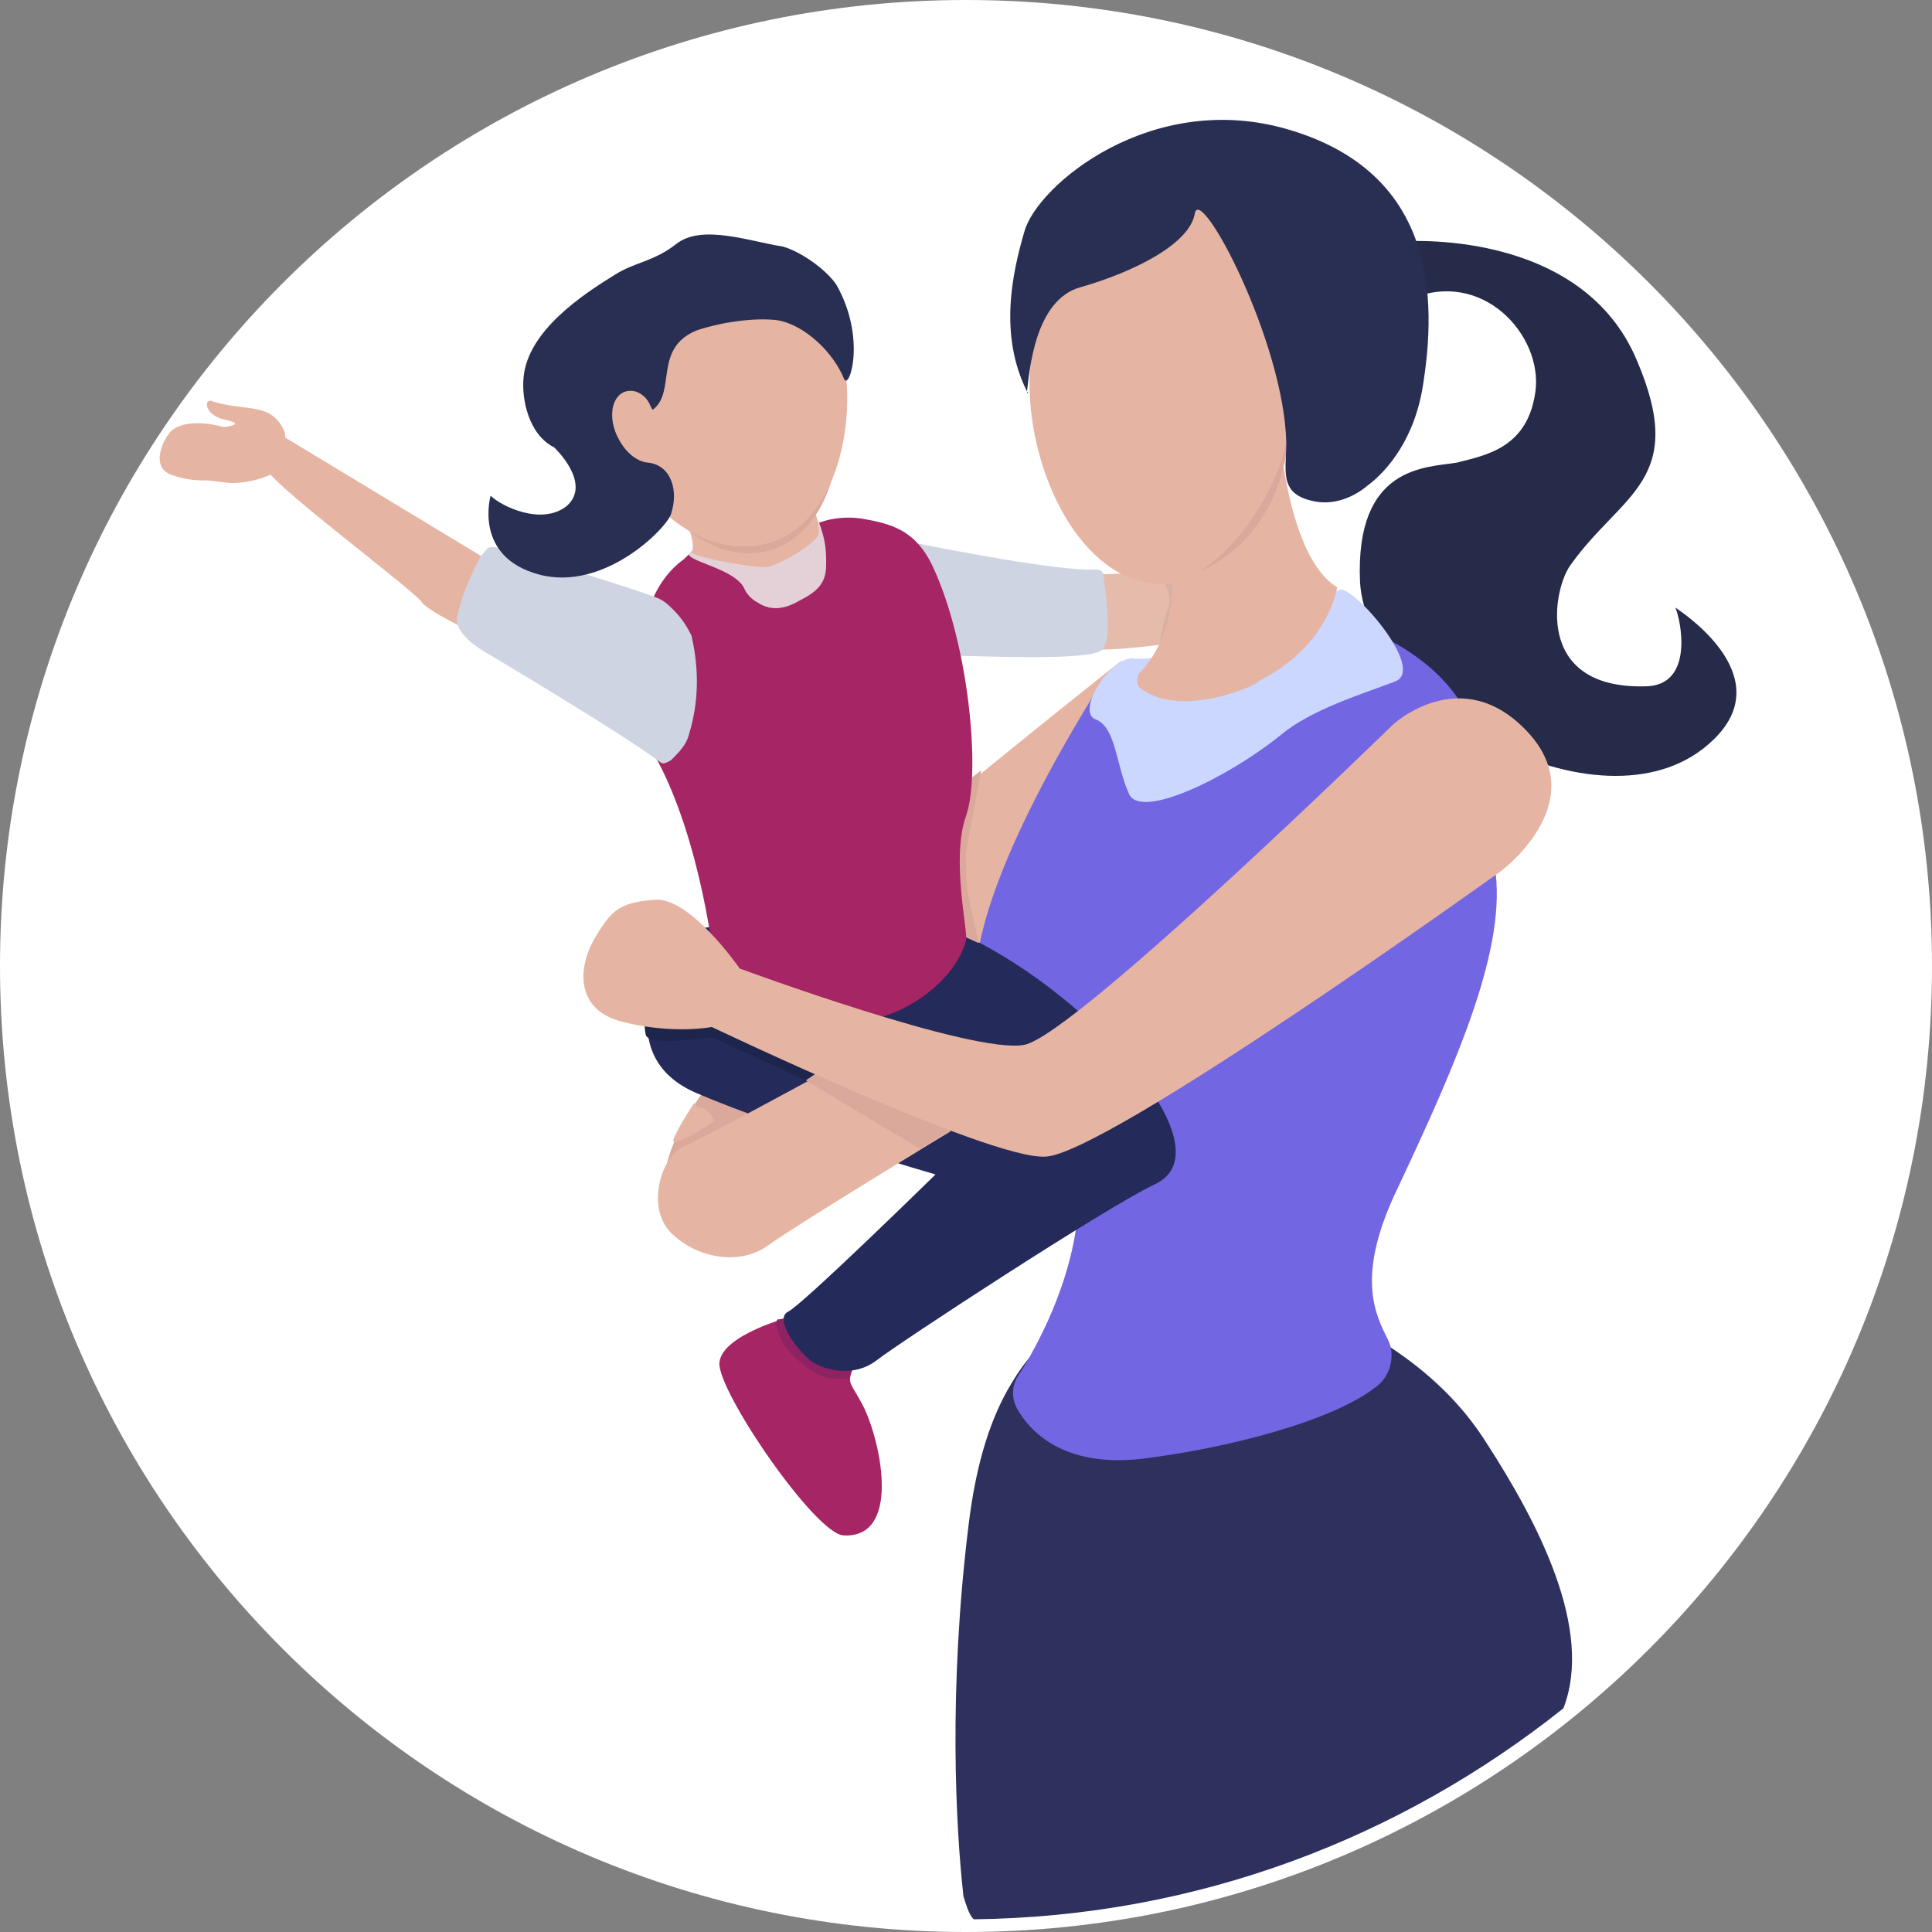 <svg width="75" height="75" viewBox="0 0 75 75" fill="none" xmlns="http://www.w3.org/2000/svg">
<rect x="0" y="0" width="75" height="75" fill="#808080" stroke="none"/>
<g clip-path="url(#clip0_1432_1919)">
<path d="M37.5 75C58.211 75 75 58.211 75 37.5C75 16.789 58.211 0 37.5 0C16.789 0 0 16.789 0 37.5C0 58.211 16.789 75 37.5 75Z" fill="white"/>
<path d="M60.691 66.316C54.375 71.349 46.48 74.408 37.796 74.507C37.599 74.309 37.5 73.915 37.401 73.618C37.105 70.954 36.809 65.625 37.599 59.211C37.895 56.743 38.487 54.967 39.276 53.684C41.25 50.329 44.309 50.526 46.382 50.23C47.072 50.132 47.961 50.23 48.947 50.329C50.724 50.625 52.5 51.316 53.98 52.303C55.461 53.289 56.743 54.474 57.73 56.053C59.704 59.112 61.875 63.257 60.691 66.316Z" fill="#2E305D"/>
<path d="M54.375 9.375C54.375 9.375 61.382 8.783 63.553 14.013C65.526 18.651 62.961 19.144 60.987 21.908C60.296 22.796 59.507 26.743 63.849 26.644C65.822 26.644 65.23 23.98 65.033 23.585C65.625 23.98 68.98 26.348 66.513 28.717C62.467 32.664 53.092 27.533 52.796 22.598C52.599 18.059 55.362 18.158 56.546 17.96C57.73 17.664 59.309 17.368 59.605 15.197C59.901 13.026 57.533 10.361 54.671 11.644C51.809 12.927 52.401 10.066 52.401 10.066L54.375 9.375Z" fill="#252B49"/>
<path d="M43.52 25.657C43.52 25.657 34.046 33.157 32.862 34.539C31.678 35.92 37.697 37.105 37.697 37.105C37.697 37.105 43.618 28.716 43.52 25.657Z" fill="#E6B4A3"/>
<path d="M42.73 26.546C41.25 28.914 36.612 36.611 38.191 39.67C38.191 39.67 42.237 44.605 41.743 47.861C41.349 50.328 40.066 52.598 39.474 53.486C39.276 53.881 39.276 54.276 39.474 54.67C39.967 55.559 41.25 56.94 44.211 56.644C47.566 56.249 51.809 55.164 53.487 53.782C53.98 53.388 54.178 52.598 53.882 52.006C53.388 51.019 52.599 49.539 54.276 46.085C56.645 41.052 58.52 36.71 58.026 33.651C57.533 30.592 58.421 26.94 53.388 24.572C50.921 23.388 48.553 26.052 46.974 26.743C45.987 27.138 44.901 26.25 44.211 26.348C43.717 26.348 42.928 26.151 42.73 26.546Z" fill="#7266E3"/>
<path d="M44.013 25.559C44.013 25.559 45.592 25.954 52.007 22.894C52.5 22.697 55.362 25.954 54.178 26.447C52.895 26.94 50.921 27.532 49.737 28.519C47.664 30.197 44.211 31.875 43.816 30.789C43.322 29.704 43.322 28.223 42.533 27.927C41.743 27.631 43.125 25.46 44.013 25.559Z" fill="#CBD7FF"/>
<path d="M27.632 41.94C27.632 41.94 25.461 44.604 25.855 46.282C25.855 46.282 28.816 47.466 29.309 46.874C29.704 46.282 32.467 42.729 31.678 42.039C30.888 41.348 29.112 40.164 28.717 40.46C28.322 40.756 27.632 41.94 27.632 41.94Z" fill="#DBA99C"/>
<path d="M30.691 51.118C30.691 51.118 28.026 51.809 27.928 52.895C27.829 53.98 31.678 59.605 32.763 59.605C34.934 59.704 34.243 56.151 33.553 54.671C32.862 53.289 32.763 53.98 33.553 52.105C34.243 50.428 30.691 51.118 30.691 51.118Z" fill="#A62565"/>
<path d="M30.592 51.118C30.592 51.118 30.395 51.217 30.198 51.217C30 51.315 30.296 52.105 30.592 52.401C30.888 52.796 31.678 53.388 32.072 53.486C32.467 53.585 32.961 53.486 32.961 53.486C32.961 53.486 33.158 52.796 33.257 52.697C33.355 52.5 32.072 51.71 32.072 51.71C32.072 51.71 30.888 51.217 30.79 51.118C30.691 51.019 30.592 51.118 30.592 51.118Z" fill="#8E2363"/>
<path d="M37.007 36.118C37.007 36.118 26.743 35.526 26.25 36.316C25.756 37.105 23.585 40.954 27.039 42.434C30.493 43.914 36.316 45.592 36.316 45.592C36.316 45.592 31.184 50.625 30.592 50.921C30 51.217 31.085 52.599 31.579 52.895C32.072 53.191 33.158 53.487 34.046 52.796C34.934 52.105 42.928 46.875 44.803 45.987C47.862 44.605 41.941 38.191 37.007 36.118Z" fill="#242A5A"/>
<path d="M31.283 41.94L27.632 40.263C27.632 40.263 25.165 40.657 25.066 40.164C24.869 39.276 25.461 38.585 25.559 38.585C25.658 38.585 29.507 39.374 29.704 39.374C29.901 39.374 32.566 40.559 32.566 40.559L32.862 42.532L31.283 41.94Z" fill="#1E254C"/>
<path d="M42.434 22.302C42.434 22.302 47.27 22.204 47.566 21.71C47.961 21.217 47.368 24.671 47.368 24.671C47.368 24.671 42.434 25.559 41.842 25.066C41.349 24.572 42.434 22.302 42.434 22.302Z" fill="#E5BBAC"/>
<path d="M45 25.066L47.368 25.46L46.579 21.02L44.507 21.908C44.507 21.908 45.493 22.5 45.395 23.487C45.197 23.881 45 25.066 45 25.066Z" fill="#D8B0A4"/>
<path d="M35.724 21.118C36.711 21.316 41.25 22.204 42.533 22.105C42.73 22.105 42.829 22.204 42.829 22.302C42.928 23.092 43.224 24.967 42.73 25.263C42.138 25.658 37.993 25.46 37.204 25.46C37.105 25.46 37.105 25.46 37.007 25.362L34.638 22.796C34.539 22.697 34.539 22.598 34.638 22.401L35.428 21.118C35.526 21.217 35.625 21.118 35.724 21.118Z" fill="#CFD4E2"/>
<path d="M35.822 35.625L37.993 36.612L37.599 34.836C37.5 34.243 37.5 33.651 37.5 33.059L38.092 29.901L35.921 31.579L34.54 30.592L34.934 33.75L35.822 35.625Z" fill="#DBA99C"/>
<path d="M26.546 21.71C25.855 22.203 25.362 22.993 25.165 23.782C24.77 25.065 24.276 27.335 25.461 29.407C27.237 32.664 27.73 37.401 27.73 37.401C27.73 37.401 32.566 39.67 33.75 39.572C34.836 39.473 37.007 38.289 37.5 36.512C37.599 36.216 36.908 33.354 37.5 31.677C38.092 29.999 37.599 24.966 36.217 22.006C35.526 20.526 34.54 20.328 33.454 20.131C32.763 20.032 32.072 20.131 31.48 20.427C30.395 20.92 27.928 21.019 27.336 21.216C26.941 21.315 26.744 21.512 26.546 21.71Z" fill="#A62565"/>
<path d="M19.046 21.809L11.053 16.974C11.053 16.974 10.658 17.862 10.362 18.158C10.066 18.454 16.184 22.993 16.382 23.388C16.678 23.783 18.75 24.77 19.145 24.868C19.54 24.967 19.934 22.697 19.934 22.697L19.046 21.809Z" fill="#E6B4A3"/>
<path d="M25.658 29.605C24.079 28.421 18.75 25.263 18.75 25.263C17.467 24.474 17.763 23.882 17.763 23.882C17.96 22.895 18.553 21.809 18.651 21.612C18.947 21.316 18.849 21.118 19.54 21.316C20.132 21.513 24.178 22.697 25.46 23.191C25.757 23.29 25.954 23.487 26.151 23.684C26.447 23.98 26.645 24.276 26.842 24.671C27.138 25.954 27.138 27.237 26.743 28.52C26.645 28.915 26.349 29.21 26.053 29.507C26.053 29.507 25.757 29.704 25.658 29.605Z" fill="#CFD4E2"/>
<path d="M32.862 40.855L36.908 43.914C36.908 43.914 30.888 47.565 29.803 48.355C28.717 49.144 27.04 48.848 26.053 47.861C25.066 46.874 25.658 44.901 26.546 44.506C27.434 44.111 31.776 41.743 31.776 41.743L32.862 40.855Z" fill="#E6B4A3"/>
<path d="M33.158 40.657L31.283 41.94L35.724 44.605L38.092 43.124L35.526 41.447L33.158 40.657Z" fill="#DBA99C"/>
<path d="M58.224 33.849C58.224 33.849 61.875 31.184 59.309 28.421C56.743 25.658 54.079 28.125 54.079 28.125C54.079 28.125 41.743 40.165 39.77 40.559C37.796 40.954 28.717 37.599 28.717 37.599C28.717 37.599 26.743 34.737 25.362 34.934C23.98 35.033 23.684 35.428 23.092 36.415C22.5 37.401 22.204 39.178 24.178 39.671C26.151 40.165 27.632 39.868 27.632 39.868C27.632 39.868 38.388 45 40.559 44.901C42.829 44.901 58.224 33.849 58.224 33.849Z" fill="#E6B4A3"/>
<path d="M26.941 42.828C26.941 42.828 26.349 43.716 26.151 44.21C25.954 44.703 27.73 43.519 27.73 43.519C27.73 43.519 27.533 43.124 27.335 43.026C27.04 43.026 26.941 42.828 26.941 42.828Z" fill="#E6B4A3"/>
<path d="M26.743 21.513C26.743 21.809 28.618 22.105 28.915 22.894C29.013 23.092 29.21 23.289 29.408 23.388C30 23.783 30.592 23.585 31.085 23.289C31.875 22.894 32.072 22.5 32.072 21.908C32.072 21.414 32.072 21.019 31.776 20.23C31.776 20.23 29.309 19.638 28.816 20.23C28.322 20.822 27.434 21.019 27.237 21.118C27.138 21.217 26.743 21.414 26.743 21.513Z" fill="#E4D1D7"/>
<path d="M26.645 20.23C26.645 20.23 27.04 21.217 26.842 21.414C26.744 21.611 29.507 22.105 29.803 22.006C30.296 21.907 31.678 21.118 31.776 20.723C31.875 20.328 31.382 19.144 31.382 19.144L28.125 17.763L26.645 20.23Z" fill="#E6B4A3"/>
<path d="M44.309 26.743C44.112 26.644 44.112 26.348 44.211 26.151C44.704 25.657 45.691 24.374 45.493 21.907C45.296 18.651 49.638 16.48 49.638 16.48C49.638 16.48 49.934 21.611 51.908 22.795C51.908 22.795 51.612 25.065 48.849 26.447C48.947 26.545 45.888 27.927 44.309 26.743Z" fill="#E6B4A3"/>
<path d="M24.474 16.874C23.882 14.309 24.967 12.434 27.434 11.94C29.901 11.348 31.776 12.434 32.369 14.999C32.961 17.565 32.171 20.822 29.704 21.414C27.237 21.907 25.066 19.44 24.474 16.874Z" fill="#DBA99C"/>
<path d="M24.079 16.973C23.487 14.407 25.066 12.335 27.434 11.743C29.901 11.151 32.664 12.236 32.862 14.802C33.059 17.269 32.171 20.526 29.704 21.118C27.237 21.71 24.671 19.539 24.079 16.973Z" fill="#E6B4A3"/>
<path d="M40.46 14.901C40.46 11.348 42.533 9.77 45.691 9.77C48.849 9.77 50.033 12.829 50.033 16.381C50.033 19.934 47.664 22.302 45.296 22.5C42.237 22.796 40.46 18.454 40.46 14.901Z" fill="#DBA99C"/>
<path d="M39.967 14.901C39.967 11.348 42.928 7.895 46.086 7.993C49.243 7.993 50.23 12.039 50.132 15.592C50.132 19.145 47.072 22.697 45.099 22.697C41.941 22.599 39.967 18.355 39.967 14.901Z" fill="#E6B4A3"/>
<path d="M22.204 16.677C21.908 15.395 22.698 14.408 23.882 14.112C25.066 13.816 26.25 14.408 26.546 15.592C26.842 16.875 26.151 18.355 24.967 18.651C23.783 19.046 22.5 17.96 22.204 16.677Z" fill="#E6B4A3"/>
<path d="M32.467 11.052C33.651 13.124 32.961 15.197 32.763 14.703C32.368 13.716 31.283 12.631 30.197 12.434C29.507 12.335 28.224 12.434 27.04 12.828C25.362 13.519 26.25 15.197 25.362 15.888C25.263 15.986 25.263 15.394 24.671 15.197C23.882 14.999 23.487 15.986 23.98 16.973C24.474 17.96 25.165 17.96 25.165 17.96C26.053 18.059 26.349 19.046 26.053 19.934C25.954 20.427 23.487 22.993 20.921 22.302C18.355 21.611 19.046 19.243 19.046 19.243C19.441 19.638 21.02 20.427 22.007 19.638C22.993 18.749 21.513 17.368 21.513 17.368C20.526 16.874 20.23 15.493 20.329 14.605C20.526 12.828 22.599 11.447 23.882 10.657C24.671 10.164 25.362 10.164 26.25 9.473C27.237 8.684 29.112 9.374 30.395 9.572C31.085 9.769 32.072 10.46 32.467 11.052Z" fill="#292E53"/>
<path d="M39.868 15.197C39.967 15.296 39.868 15.296 39.868 15.197C39.967 14.408 40.164 11.644 41.941 11.151C44.013 10.559 46.184 9.473 46.382 8.289C46.579 7.105 49.836 13.223 49.934 17.171C49.934 18.256 49.638 19.144 50.921 19.44C51.711 19.638 52.5 19.342 53.092 18.848C53.882 18.256 54.967 16.973 55.263 14.802C55.855 10.954 55.362 6.611 50.033 5.033C44.704 3.454 40.263 7.204 39.77 8.98C39.276 10.658 38.783 13.026 39.868 15.197Z" fill="#292E53"/>
<path d="M11.053 17.96C10.855 18.454 9.671 18.75 9.079 18.75C8.783 18.75 8.98 18.75 8.092 18.651C7.697 18.651 7.303 18.651 6.711 18.454C5.724 18.157 6.415 16.875 6.711 16.677C7.401 16.184 8.684 16.579 8.684 16.579C8.684 16.579 9.671 16.48 8.684 16.282C7.895 16.085 7.895 15.394 8.29 15.592C9.572 15.986 10.559 15.592 11.053 16.776C11.053 16.776 11.151 17.467 11.053 17.96Z" fill="#E6B4A3"/>
</g>
<defs>
<clipPath id="clip0_1432_1919">
<rect width="75" height="75" fill="white"/>
</clipPath>
</defs>
</svg>
